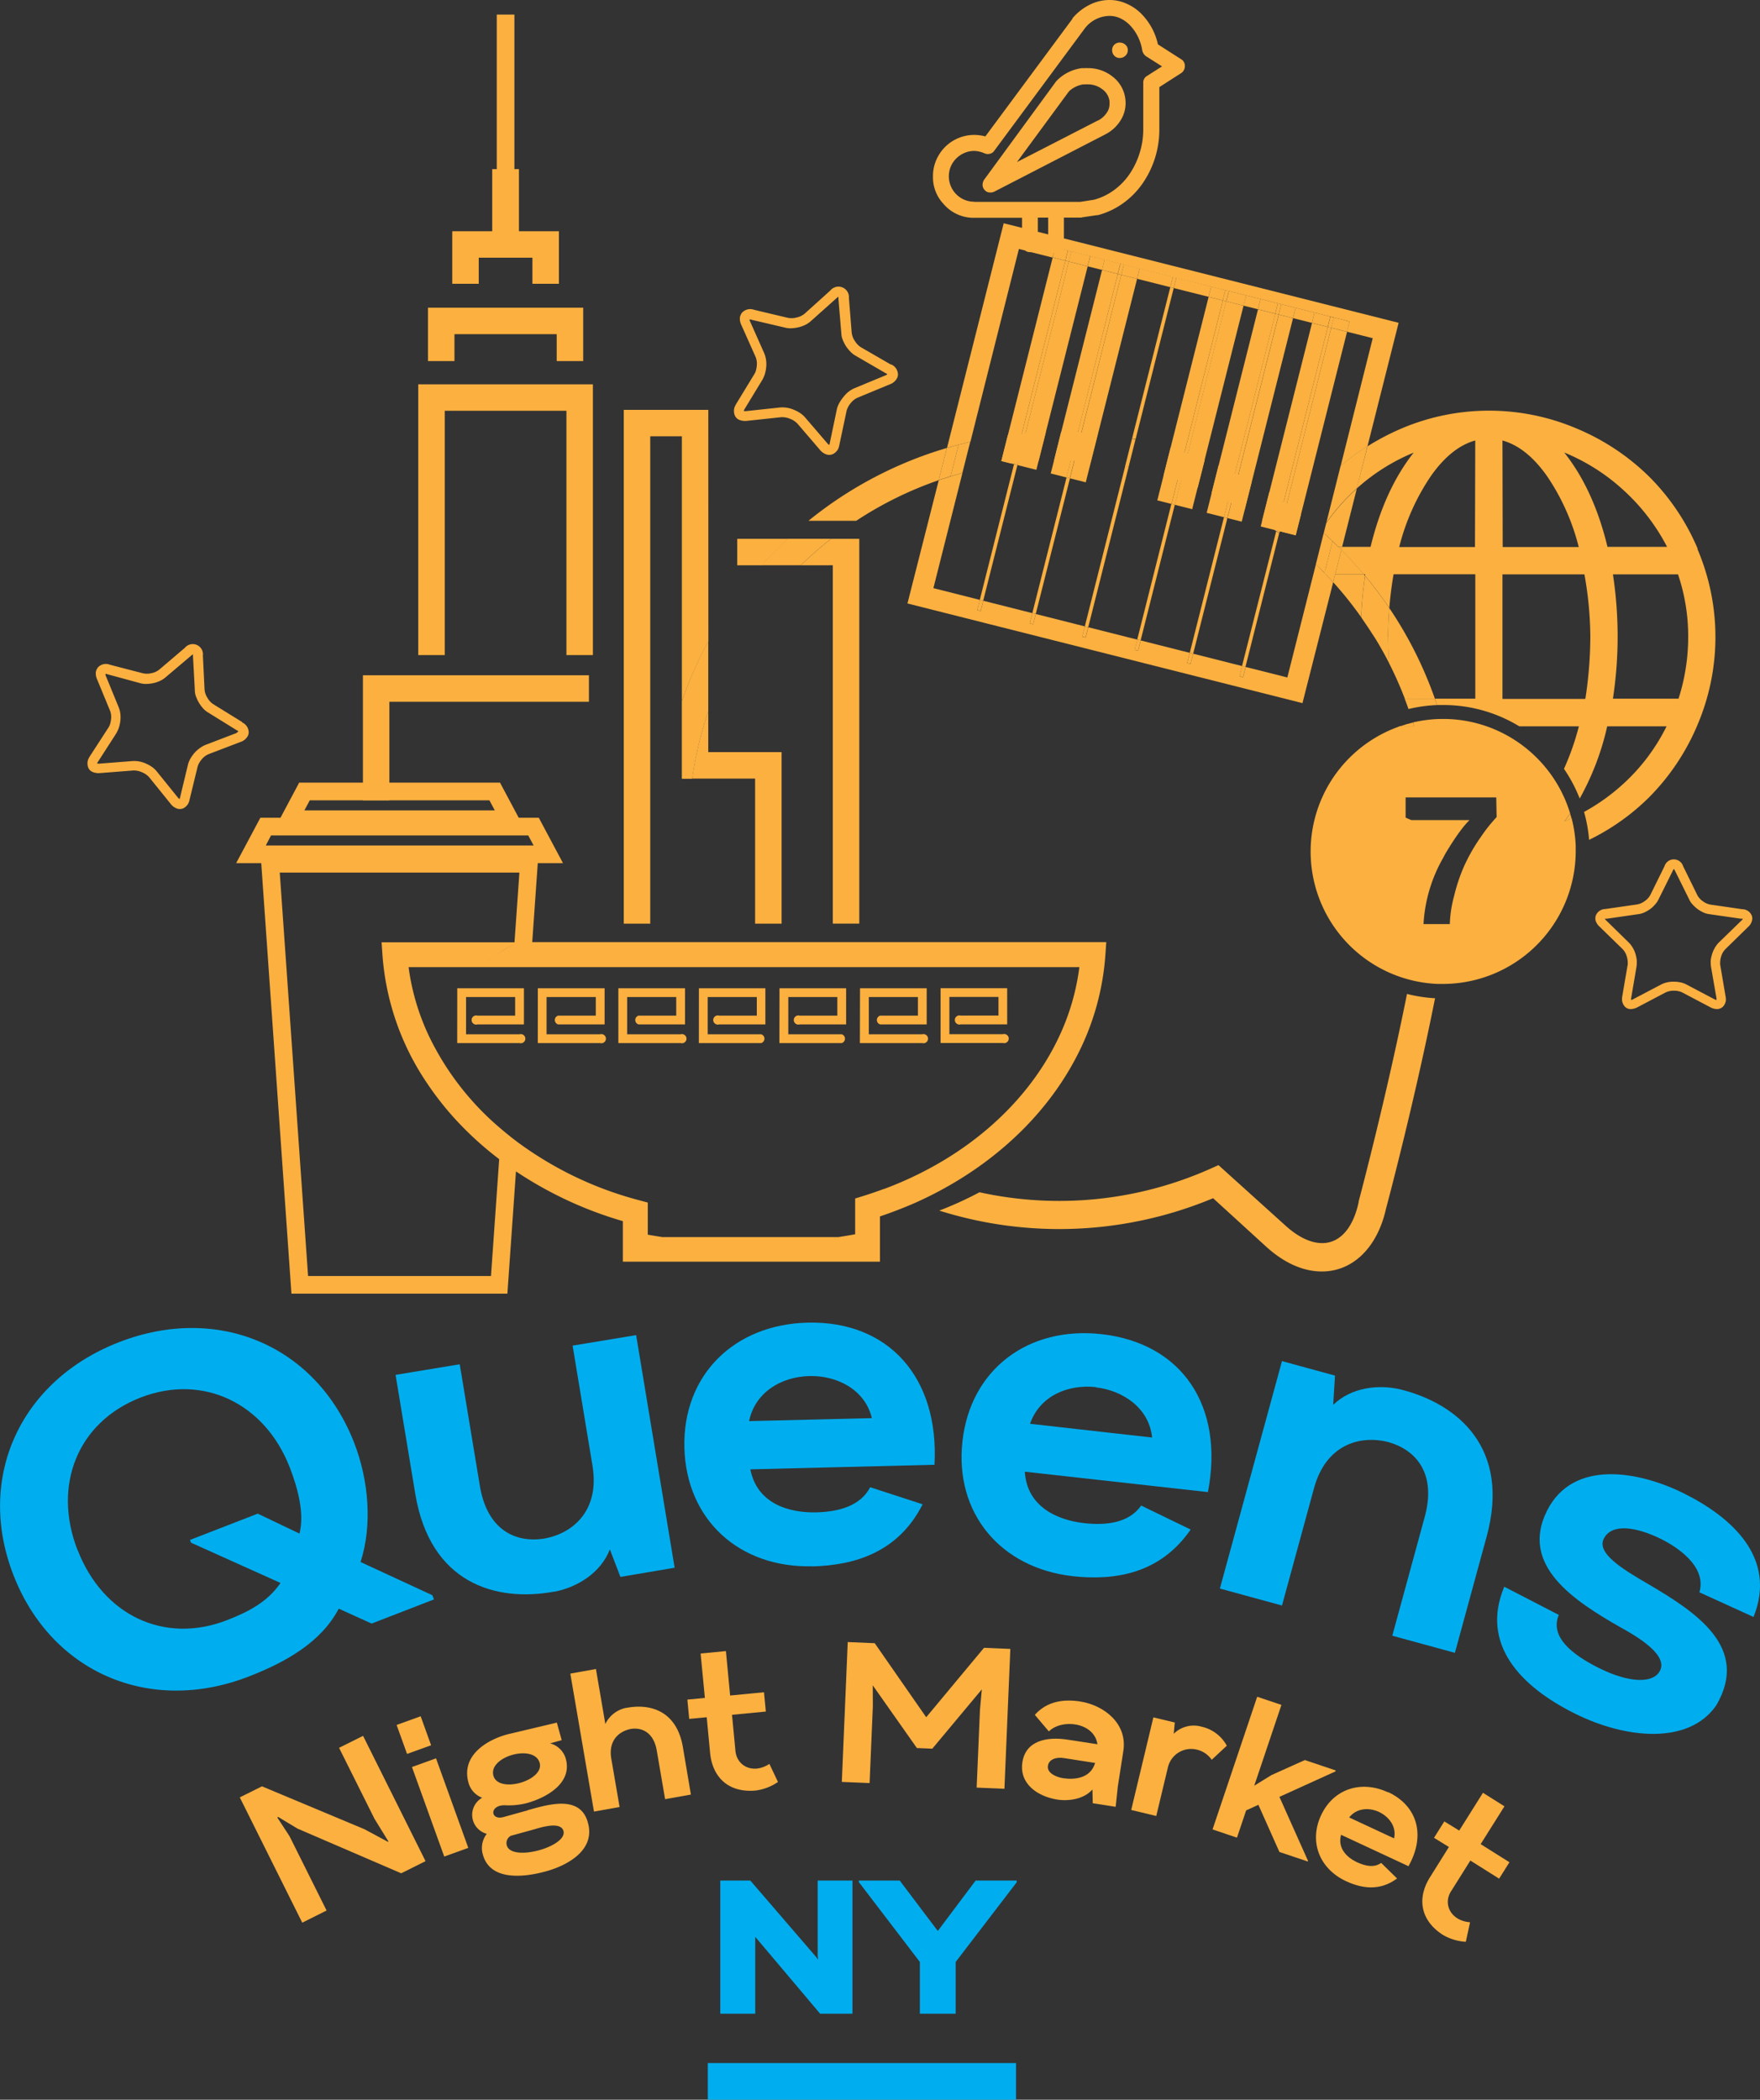 <svg xmlns="http://www.w3.org/2000/svg" xmlns:xlink="http://www.w3.org/1999/xlink" viewBox="0 0 384.02 458"><rect x="0" y="0" width="384.02" height="458" fill="#333333" stroke="none"/><defs><style>.cls-1,.cls-5{fill:none;}.cls-2{fill:#fbb040;}.cls-3{clip-path:url(#clip-path);}.cls-4{fill:#fff;}.cls-5{stroke:#00aeef;stroke-miterlimit:10;stroke-width:8px;}.cls-6{fill:#00aeef;}</style><clipPath id="clip-path"><rect class="cls-1" width="384.02" height="458"/></clipPath></defs><title>logo0</title><g id="Layer_2" data-name="Layer 2"><g id="Layer_1-2" data-name="Layer 1"><polygon class="cls-2" points="282.12 69.39 286.26 70.43 286.82 68.19 281.31 66.8 282.68 67.14 282.12 69.39"/><path class="cls-2" d="M245.43,57.75l-.22-.05Z"/><polygon class="cls-2" points="263.7 64.74 264.27 62.5 267.86 63.41 268.12 63.47 271.91 64.43 271.34 66.67 274.48 67.46 275.04 65.22 256.67 60.58 256.1 62.83 263.7 64.74"/><polygon class="cls-2" points="255.35 62.64 255.92 60.4 255.93 60.4 248.66 58.56 248.1 60.81 255.35 62.64"/><polygon class="cls-2" points="237.89 55.85 237.32 58.09 240.46 58.88 241.02 56.64 244.47 57.51 233.77 54.81 237.89 55.85"/><path class="cls-2" d="M233.77,54.81l-.75-.19Z"/><polygon class="cls-2" points="233.02 54.62 233.77 54.81 233.02 54.62 233.02 54.62"/><path class="cls-2" d="M245.21,57.69l-.75-.19Z"/><path class="cls-2" d="M245.21,57.69l-.75-.19Z"/><polygon class="cls-2" points="256.67 60.58 256.67 60.58 255.92 60.4 256.67 60.58"/><polygon class="cls-2" points="255.35 62.64 256.1 62.83 256.67 60.58 255.93 60.4 255.92 60.4 255.35 62.64"/><path class="cls-2" d="M268.12,63.47l-.26-.07Z"/><g class="cls-3"><path class="cls-2" d="M231,100.37c2.36,0,4.7.11,7,.31l1.53-6.06q-4-.39-8-.41L230,100.39h1"/><path class="cls-2" d="M261.35,106.29l1.52-6q-3.66-1.45-7.48-2.56l-1.51,6q3.82,1.13,7.47,2.61"/><path class="cls-2" d="M220.49,101.06q3-.4,6.13-.56l1.57-6.24q-4.2.13-8.29.66l-1.42,5.64Z"/><path class="cls-2" d="M278.19,115.61l.32.08.75.19,3.45.87,1.16-4.6q-3.34-2.56-6.92-4.8l-1.59,6.3q1.44.95,2.83,2"/><path class="cls-2" d="M271.54,111.3l1.56-6.2q-3.51-2-7.22-3.58l-1.53,6.07a80.56,80.56,0,0,1,7.19,3.72"/><path class="cls-4" d="M278.51,115.7l-.32-.08.29.21Z"/><path class="cls-2" d="M207.42,103.9l1.74-6.9c-.86.22-1.72.46-2.56.71l-1.78,7q1.29-.44,2.6-.84"/><path class="cls-2" d="M290.76,118,289,125c.64.66,1.27,1.32,1.88,2l1.78-7.07q-.94-.95-1.91-1.87"/><path class="cls-2" d="M211.7,96.37q-1.28.29-2.54.62l-1.74,6.9q1.28-.39,2.57-.74Z"/><path class="cls-2" d="M287.11,123.08q1,.94,1.9,1.9l1.75-6.94c-.64-.6-1.28-1.19-1.94-1.78Z"/><path class="cls-2" d="M289.4,114l-.57,2.27q1,.88,1.94,1.78c.43.41.85.83,1.27,1.24h.8l3.21-12.7-.52.46a44.41,44.41,0,0,0-6.12,7"/><path class="cls-2" d="M295.52,107l.52-.46,2.33-9.24a48.86,48.86,0,0,0-5.86,4.32L289.4,114a44.41,44.41,0,0,1,6.12-7"/><path class="cls-2" d="M292.68,119.91l.16-.63H292l.64.63"/><path class="cls-2" d="M287.12,123.09l0,0-6.23,24.68-9.09-2.29-.57,2.24h0l-.75-.19h0l.57-2.24-10.7-2.7-.57,2.24-.75-.19h0l.57-2.24-10.7-2.7-.57,2.24-.21-.05-.53-.13.57-2.24-10.7-2.7-.57,2.24-.75-.19.56-2.24-10.7-2.7-.57,2.24-.75-.19.57-2.24-10.7-2.7-.57,2.24-.75-.19.57-2.24-10.14-2.56L210,103.16q-1.29.35-2.57.74t-2.6.84L198,131.63l86.19,21.74L290.89,127c-.58-.64-1.18-1.28-1.79-1.9-.31-.32-.63-.63-.94-1s-.68-.7-1-1"/><path class="cls-2" d="M288.16,124.13c.31.32.64.63.94,1L289,125l-.85-.85"/><path class="cls-2" d="M287.11,123.08h0l0,0,0,0"/><rect class="cls-2" x="202.64" y="115.75" width="30.51" height="0.77" transform="translate(51.98 299) rotate(-75.84)"/><rect class="cls-2" x="212.73" y="131.66" width="2.31" height="0.77" transform="translate(33.62 307.23) rotate(-75.87)"/><rect class="cls-2" x="214.09" y="118.64" width="30.51" height="0.77" transform="translate(57.84 312.29) rotate(-75.84)"/><rect class="cls-2" x="224.18" y="134.55" width="2.31" height="0.77" transform="translate(39.48 320.52) rotate(-75.87)"/><path class="cls-2" d="M245.51,101.68l-8.81,34.93.75.19,8.82-35-.76-.15"/><path class="cls-2" d="M247.77,95.83l8.33-33-.75-.19-8.34,33,.76.14"/><path class="cls-2" d="M247,95.69l-1.51,6,.76.15,1.51-6-.76-.15"/><rect class="cls-2" x="235.63" y="137.44" width="2.31" height="0.77" transform="translate(45.02 333.5) rotate(-75.78)"/><rect class="cls-2" x="236.99" y="124.42" width="30.51" height="0.77" transform="translate(69.59 338.91) rotate(-75.86)"/><polygon class="cls-2" points="248.14 139.5 247.58 141.74 248.11 141.88 248.32 141.93 248.89 139.69 248.14 139.5"/><polygon class="cls-2" points="248.32 141.93 248.32 141.93 248.11 141.88 248.32 141.93"/><rect class="cls-2" x="248.44" y="127.31" width="30.51" height="0.77" transform="translate(75.38 352.14) rotate(-75.84)"/><path class="cls-2" d="M259,144.63l.75.19Z"/><rect class="cls-2" x="258.53" y="143.22" width="2.31" height="0.77" transform="translate(57 360.34) rotate(-75.86)"/><path class="cls-2" d="M278.47,115.82,271,145.28l.75.19,7.35-29.15-.67-.49"/><path class="cls-2" d="M279.14,116.31l.11-.43-.75-.19,0,.13.67.49"/><polygon class="cls-2" points="270.48 147.52 271.22 147.71 271.22 147.71 270.48 147.52 270.48 147.52"/><rect class="cls-2" x="269.98" y="146.11" width="2.31" height="0.77" transform="translate(62.76 373.54) rotate(-75.84)"/><rect class="cls-2" x="202.58" y="77.28" width="45.78" height="2.86" transform="translate(94 278.08) rotate(-75.84)"/><rect class="cls-2" x="206.77" y="77.64" width="45.78" height="4.25" transform="translate(96.14 282.94) rotate(-75.84)"/><rect class="cls-2" x="230.2" y="53.96" width="2.31" height="2.86" transform="translate(121.04 266.16) rotate(-75.84)"/><rect class="cls-2" x="234.39" y="54.32" width="2.31" height="4.25" transform="translate(123.25 271.06) rotate(-75.86)"/><rect class="cls-2" x="204.34" y="78.77" width="45.78" height="0.77" transform="translate(94.9 280.12) rotate(-75.84)"/><rect class="cls-2" x="231.95" y="55.45" width="2.31" height="0.77" transform="translate(122.03 268.24) rotate(-75.86)"/><rect class="cls-2" x="213.69" y="79.73" width="45.78" height="3.55" transform="translate(99.68 290.97) rotate(-75.84)"/><rect class="cls-2" x="217.88" y="80.79" width="45.78" height="3.56" transform="translate(101.82 295.83) rotate(-75.84)"/><path class="cls-2" d="M248.66,58.56l-3.23-.81Z"/><polygon class="cls-2" points="244.65 59.94 248.1 60.81 248.66 58.56 245.43 57.75 245.22 57.69 244.65 59.94"/><rect class="cls-2" x="241.31" y="56.42" width="2.31" height="3.55" transform="translate(126.75 279.07) rotate(-75.85)"/><rect class="cls-2" x="215.78" y="81.65" width="45.78" height="0.77" transform="translate(100.59 293.3) rotate(-75.8)"/><rect class="cls-2" x="243.4" y="58.34" width="2.31" height="0.77" transform="translate(127.88 281.53) rotate(-75.86)"/><rect class="cls-2" x="236.76" y="85.73" width="45.78" height="3.2" transform="translate(111.47 317.74) rotate(-75.84)"/><rect class="cls-2" x="240.95" y="86.43" width="45.78" height="3.91" transform="translate(113.55 322.57) rotate(-75.83)"/><rect class="cls-2" x="268.57" y="63.12" width="2.31" height="3.91" transform="translate(140.75 310.74) rotate(-75.86)"/><polygon class="cls-2" points="267.37 63.28 267.86 63.41 264.27 62.5 263.7 64.74 266.8 65.53 267.37 63.28"/><rect class="cls-2" x="238.69" y="87.43" width="45.78" height="0.77" transform="translate(112.46 319.97) rotate(-75.84)"/><polygon class="cls-2" points="266.8 65.53 267.55 65.71 268.12 63.47 267.86 63.41 267.37 63.28 266.8 65.53"/><rect class="cls-2" x="247.87" y="88.19" width="45.78" height="3.9" transform="translate(117.14 330.63) rotate(-75.84)"/><rect class="cls-2" x="252.07" y="89.59" width="45.78" height="3.21" transform="translate(119.29 335.5) rotate(-75.84)"/><polygon class="cls-2" points="279.57 66.36 279.57 66.36 281.31 66.8 275.04 65.22 279.42 66.32 279.57 66.36"/><polygon class="cls-2" points="278.25 68.41 278.82 66.17 279.41 66.32 275.04 65.22 274.48 67.46 278.25 68.41"/><polygon class="cls-2" points="279 68.6 282.11 69.39 282.68 67.15 281.31 66.8 279.57 66.36 279 68.6"/><rect class="cls-2" x="250.14" y="90.32" width="45.78" height="0.77" transform="translate(118.29 333.25) rotate(-75.84)"/><path class="cls-2" d="M279.57,66.36l-.15,0Z"/><polygon class="cls-2" points="279.57 66.36 279.42 66.32 278.82 66.17 278.26 68.42 279 68.6 279.57 66.36"/><rect class="cls-2" x="259.49" y="91.29" width="45.78" height="3.55" transform="translate(123.08 344.11) rotate(-75.84)"/><rect class="cls-2" x="263.68" y="92.34" width="45.78" height="3.56" transform="translate(125.18 348.95) rotate(-75.83)"/><polygon class="cls-2" points="286.82 68.19 286.82 68.19 291.79 69.44 286.82 68.19"/><polygon class="cls-2" points="289.7 71.3 290.27 69.06 291.02 69.25 290.45 71.49 293.9 72.36 294.46 70.12 291.79 69.44 286.82 68.19 286.26 70.43 289.7 71.3"/><rect class="cls-2" x="261.59" y="93.21" width="45.78" height="0.77" transform="translate(124.15 346.54) rotate(-75.84)"/><rect class="cls-2" x="289.2" y="69.89" width="2.31" height="0.77" transform="translate(151.35 334.71) rotate(-75.87)"/><path class="cls-2" d="M313.08,152.4a86.79,86.79,0,0,0-9.95-19.78c-.17,2.09-.26,4.18-.26,6.27,0,1.87.08,3.81.23,5.8l0,0a80.33,80.33,0,0,1,3.44,7.75Z"/><path class="cls-2" d="M297.85,125.61l-.28-.33h-6.26l-.43,1.7a81.53,81.53,0,0,1,6.25,7.83l-.15-.22q.21-4.47.86-9"/><path class="cls-2" d="M301.77,142.21l-.11-.19.11.19"/><path class="cls-2" d="M300.31,139.66l-.21-.34.21.34"/><path class="cls-2" d="M300.1,139.32q-1.41-2.31-3-4.52,1.55,2.21,3,4.52"/><path class="cls-2" d="M292,119.28s-3.3,5.41-3,5.7l.09.1.2.2h2l1.35-5.37-.64-.63"/><path class="cls-2" d="M306.51,152.4c.28.75.55,1.5.81,2.26h0c-.26-.76-.54-1.51-.82-2.26"/><path class="cls-2" d="M301.66,142q-.66-1.19-1.36-2.35.7,1.16,1.36,2.35"/><path class="cls-2" d="M303.07,144.65q-.63-1.24-1.3-2.45.67,1.21,1.3,2.45"/><path class="cls-2" d="M313.55,153.78c-.15-.46-.31-.92-.48-1.38h-6.57c.29.75.56,1.5.82,2.26a31.94,31.94,0,0,1,6.22-.87"/><path class="cls-2" d="M292.68,119.91l-1.35,5.37h6.25q-2.34-2.78-4.9-5.37"/><path class="cls-2" d="M302.87,138.89c0-2.09.09-4.18.26-6.27a87.82,87.82,0,0,0-5.28-7q-.66,4.51-.86,9l.15.23q1.55,2.21,3,4.52l.21.34q.7,1.16,1.36,2.35l.11.19q.67,1.21,1.3,2.45l0,0c-.14-2-.23-3.93-.23-5.8"/><path class="cls-2" d="M342.89,178.48c-.09-.34-.19-.68-.29-1-.41.58-.83,1.16-1.27,1.71.53-.22,1-.45,1.56-.68"/><path class="cls-2" d="M308.54,158.4c-.08-.27-.16-.53-.24-.8h0c.08.27.17.53.25.79Z"/><path class="cls-4" d="M307.83,156.12c-.16-.49-.32-1-.49-1.46h0q.25.73.49,1.46h0"/><path class="cls-4" d="M308.29,157.6q-.23-.74-.47-1.48h0q.24.73.47,1.48h0"/><path class="cls-4" d="M305.3,158.4l0,.08,0-.08"/><path class="cls-4" d="M305.54,158.4h-.24l0,.08.22-.08"/><polyline class="cls-2" points="309.04 160.19 309.04 160.18 309.04 160.19"/><polygon class="cls-2" points="308.54 158.4 308.54 158.4 308.54 158.4 308.54 158.4"/><path class="cls-2" d="M308.28,157.6c-.93.22-1.85.49-2.74.8h3c-.08-.27-.17-.53-.25-.8"/><path class="cls-2" d="M306.17,161.45c-.09-.29-.19-.58-.27-.87.09.3.18.58.27.87"/><path class="cls-2" d="M305.32,158.48h0q.27,1.07.58,2.1-.3-1-.58-2.1"/><path class="cls-2" d="M309,160.18q-.24-.9-.5-1.78.26.89.5,1.78"/><path class="cls-2" d="M370.43,119.71A49.43,49.43,0,0,0,359.87,104a50,50,0,0,0-15.81-10.51,48.83,48.83,0,0,0-38.32,0,53.4,53.4,0,0,0-7.36,3.86L296,106.58a43.28,43.28,0,0,1,12.45-7.85q-6.38,8.09-9.4,20.55h-6.25l-.16.63q2.56,2.58,4.9,5.37h.32c0,.11,0,.22,0,.33a87.82,87.82,0,0,1,5.28,7c.2-2.45.5-4.9.93-7.35h17.83V152.4h-8.81c.16.46.32.92.47,1.38.44,0,.89,0,1.34,0a31.83,31.83,0,0,1,16.6,4.65h13a56.92,56.92,0,0,1-3.25,9.27,32.11,32.11,0,0,1,3.43,6.48,58.31,58.31,0,0,0,6-15.75h12.95a42.26,42.26,0,0,1-9.26,12.38,43.53,43.53,0,0,1-8.74,6.29,31.83,31.83,0,0,1,1.1,6.09,49,49,0,0,0,13.08-9.27,49.64,49.64,0,0,0,10.56-15.78,48.9,48.9,0,0,0,0-38.39m-48.54-.43H305.3a48.65,48.65,0,0,1,6.92-15.5q4.43-6.29,9.67-7.74Zm6-23.24q5.26,1.46,9.7,7.74a48.6,48.6,0,0,1,6.94,15.5H327.88Zm18,56.37h-18V125.28h17.88A79.06,79.06,0,0,1,347,138.89a91,91,0,0,1-1.08,13.51m-4.55-53.67a43.52,43.52,0,0,1,13,8.31,44.13,44.13,0,0,1,9.37,12.24H350.74q-3-12.46-9.41-20.55m24.91,53.67H351.93a90.06,90.06,0,0,0,0-27.12h14.2a42,42,0,0,1,2.22,13.62,44,44,0,0,1-2.11,13.51"/><path class="cls-2" d="M342.89,178.48c-.51.24-1,.47-1.56.68.44-.55.85-1.13,1.27-1.71a28.79,28.79,0,0,0-2.93-6.6,29.11,29.11,0,0,0-11.78-10.93,28.73,28.73,0,0,0-13-3.1h-.38a28.82,28.82,0,0,0-6.21.76l.24.8h-3l-.22.08a28.78,28.78,0,0,0-5.53,2.63,29.09,29.09,0,0,0-7.43,6.53,28.9,28.9,0,0,0,21.31,47c.4,0,.81,0,1.21,0a29,29,0,0,0,28.93-28.93c0-.42,0-.83,0-1.24a28.77,28.77,0,0,0-.9-6m-31.55-5.93c0,.12,0,.24,0,.35,0-.12,0-.24,0-.36h0m-.4-3.23h0m15.59,8.95a34.69,34.69,0,0,0-3.44,4.33,38.61,38.61,0,0,0-3.22,5.45c-.16.33-.32.65-.47,1a38.22,38.22,0,0,0-2.13,6.37,26.35,26.35,0,0,0-.95,6.18H310.6a32.67,32.67,0,0,1,4.22-14.32c.24-.45.47-.89.73-1.34.87-1.44,1.67-2.68,2.42-3.75.39-.55.76-1.06,1.12-1.51h0a17.59,17.59,0,0,1,1.55-1.76h-4.1c-.29-.24-.58-.49-.86-.76.28.27.57.52.85.76h-8.6c-.41-.18-.83-.35-1.23-.54l0-1.65,0-2.75h19.77Z"/><line class="cls-5" x1="154.44" y1="454" x2="221.69" y2="454"/><polygon class="cls-6" points="178.41 426.62 178.49 427.45 178.08 426.87 163.71 410.19 157.16 410.19 157.16 439.24 164.79 439.24 164.79 422.47 178.95 439.24 186 439.24 186 410.19 178.41 410.19 178.41 426.62"/><polygon class="cls-6" points="204.62 421.19 196.31 410.19 187.39 410.19 187.39 410.52 200.71 427.95 200.71 439.24 208.52 439.24 208.52 427.95 221.84 410.56 221.84 410.19 212.88 410.19 204.62 421.19"/><path class="cls-6" d="M73.92,350.89l7.17,3.25,13.6-5.27-.35-.91-15.67-7.25c2.59-8,1.81-17.74-1.39-26C69,293.46,47.56,284.4,26,292.75S-5.32,322.28,2.92,343.53s29.69,30.56,51.35,22.16c8.16-3.16,15.85-7.54,19.64-14.8m-57-12.79c-5.47-14.1,0-27.91,13.76-33.26,13.6-5.27,27.12,1.19,32.58,15.3,1.76,4.53,3.22,10.11,2.09,14.37l-9.1-4.35L41.45,335.9l.24.6,19.51,8.78c-2.87,4.24-7.25,6.4-11.68,8.12-13.8,5.35-27.12-1.19-32.58-15.3"/><path class="cls-6" d="M120.91,347.2c5-.94,10.16-4.09,12.16-9.24l2.3,6,11.83-2-8.4-50.74-13.86,2.29,4.34,26.22c1.62,9.81-4.33,14.85-10.73,15.9-6,.88-12.34-1.79-13.9-11.83l-4.34-26.22-14,2.31,4.29,25.9c3.26,19.72,17.72,23.68,30.26,21.39"/><path class="cls-6" d="M177.22,341.67c9.4-.23,18.84-3.16,24.09-13.55l-11.44-3.72c-2.17,4.16-7,5.36-11.76,5.48-5.94.14-12.91-1.85-14.39-9.38l40.18-1c1.05-19-10-31.42-27.67-31-16.09.39-27.28,11.47-26.9,27.24s12,26.29,27.87,25.9m-.58-41.49c5.72-.14,12.06,2.73,13.62,9.18l-26.79.65c1.26-6.19,6.9-9.68,13.16-9.83"/><path class="cls-6" d="M234.08,343.81c9.34,1,19.09-.59,25.71-10.18L249,328.4c-2.71,3.83-7.66,4.36-12.39,3.84-5.91-.66-12.54-3.57-13-11.23l39.95,4.45c3.61-18.73-5.62-32.48-23.23-34.45-16-1.78-28.58,7.69-30.33,23.37s8.33,27.67,24.12,29.43m5-41.19c5.69.64,11.59,4.34,12.26,10.94l-26.63-3c2.08-6,8.14-8.66,14.37-8"/><path class="cls-6" d="M286.71,324.6c2.62-9.59,10.14-11.68,16.39-10,5.81,1.7,10.47,6.78,7.69,16.55l-7,25.64,13.66,3.73,6.92-25.33c5.27-19.28-6.21-28.91-18.57-32.07-4.93-1.24-10.95-.53-14.91,3.32l.4-6.39-11.57-3.16-13.55,49.61,13.55,3.7Z"/><path class="cls-6" d="M382.61,352.7c5.23-13-4.94-21.88-15.3-27-9.48-4.71-24.09-7.61-29.8,3.9-5.91,11.9,6,19.6,16,25.32,7.79,4.23,10,7.36,8.58,9.69-1.54,2.61-6.66,2.48-13.14-.74-5.9-2.93-10.85-6.83-8.83-11.62l-11.9-6.15c-5.23,12.48,3.45,21.74,15.45,27.69,11,5.48,24.81,6.89,30.82-1.83,7.36-12.63-4.41-20.28-14.77-26.39-6-3.46-11.33-6.83-9.79-9.93,1.73-3.48,7.19-2.58,12.52.06,2.9,1.44,10.07,5.72,8.35,11.62Z"/><polygon class="cls-2" points="73.98 381.24 81.72 396.74 84.75 401.66 84.66 401.76 79.53 399 57.16 389.64 52.32 392.05 65.95 419.38 71.26 416.73 63.18 400.53 60.51 396.45 60.68 396.31 64.93 398.87 87.54 408.61 92.85 405.96 79.22 378.63 73.98 381.24"/><rect class="cls-2" x="93.21" y="383.88" width="5.58" height="20.76" transform="translate(-128.02 55.93) rotate(-19.83)"/><rect class="cls-2" x="87.51" y="375.1" width="5.58" height="6.72" transform="translate(-123.03 53.08) rotate(-19.83)"/><path class="cls-2" d="M115.2,394.86l-5.34,1.48c-3,.83-3.15-2.89.7-2.55a16,16,0,0,0,4.39-.49c4.37-1.21,10-4.39,8.49-9.72a4.84,4.84,0,0,0-3.4-3.31l2.52-.7-1.06-3.83-10.45,2.48c-4.53,1.12-10.51,4.53-8.84,10.59a4.84,4.84,0,0,0,3,3.32,4.28,4.28,0,0,0,1,7.87,5.05,5.05,0,0,0-1,3.89c1.24,6.63,9.24,5.6,14,4.27s10.79-4.7,9.05-10.65c-1.68-6.1-8.72-3.88-13.18-2.65m2.67-10.33c1.07,3.87-9,6.78-10.09,2.79-1.16-4.21,8.93-7,10.09-2.79m-7.14,18.08a1.81,1.81,0,0,1,.85-2.18l4.79-1.32c1.35-.37,5.81-1.92,6.64.11,1.35,3.43-11.06,7-12.28,3.39"/><path class="cls-2" d="M136.7,372.51a6.41,6.41,0,0,0-4.62,3.54l-2.05-12-5.59,1,5.16,30.1,5.59-1-1.81-10.54c-.68-4,1.71-6,4.29-6.49,2.42-.37,5,.78,5.65,4.83l1.8,10.49,5.63-1L149,381.08c-1.37-8-7.21-9.52-12.27-8.56"/><path class="cls-2" d="M164.85,390.56a11.14,11.14,0,0,0,4.9-1.87l-1.87-3.94c-3.55,2.31-7.14.51-7.42-2.93l-.74-7.78,7.38-.71-.4-4.21-7.39.71-.92-9.69-5.52.53.93,9.69-3.82.36.4,4.21,3.82-.36.74,7.78c.51,5.3,4,8.73,9.9,8.21"/><polygon class="cls-2" points="213.1 389.92 219.16 390.18 220.45 359.67 214.7 359.43 202.09 374.57 190.86 358.42 184.97 358.17 183.68 388.68 189.74 388.93 190.45 372.2 190.43 367.61 200.06 381.29 203.42 381.43 214.23 368.49 213.82 372.97 213.1 389.92"/><path class="cls-2" d="M235.74,371.14c-3.53-.55-7.22-.15-9.95,2.91l3.06,3.61c2.92-2.86,9.93-1.94,10.6,2.8l-6.51-1c-4.53-.7-9.13.21-9.86,4.91s3.26,7.44,7.52,8.15c2.8.44,6-.17,7.76-2.19l.07,3,5,.78.47-4.43,1.21-7.8C246,376,241,372,235.74,371.14m-3.67,16.74c-1.39-.17-3.63-1.05-3.43-2.65s2-2,3.5-1.75l6.81,1.06c-1,3.33-4.37,3.69-6.88,3.34"/><path class="cls-2" d="M262.1,376.61a6.2,6.2,0,0,0-6,1.57l.23-2.46-4.67-1.12-4.84,20.2,5.47,1.31,2.57-10.73a5.21,5.21,0,0,1,6.37-3.72,5.41,5.41,0,0,1,3.16,2.19l3.29-3.07a8.32,8.32,0,0,0-5.6-4.17"/><polygon class="cls-2" points="291.38 386.39 291.45 386.18 284.71 383.91 277.44 387.18 273.67 389.5 279.6 371.88 274.31 370.1 264.57 399.04 269.9 400.84 271.9 394.89 274.57 393.67 279.16 403.96 285.36 406.04 285.41 405.92 279.16 391.94 291.38 386.39"/><path class="cls-2" d="M302.86,390.95c-5.89-2.74-11.93-.74-14.61,5s-.38,11.66,5.43,14.37c3.44,1.6,7.38,2.23,11.15-.58l-3.47-3.4c-1.53,1.12-3.49.68-5.23-.13-2.17-1-4.34-3-3.52-6l14.71,6.85c3.79-6.7,2-13.15-4.45-16.17M304.19,401l-9.81-4.57c1.56-2,4.23-2.26,6.52-1.2,2.1,1,3.87,3.15,3.28,5.76"/><path class="cls-2" d="M328.26,394l-4.69-2.95-5.18,8.24-3.25-2-2.25,3.58,3.25,2L312,409.49c-2.83,4.51-2.13,9.38,2.83,12.55a11.15,11.15,0,0,0,5,1.51l.93-4.26c-4.22-.33-6-4-4.09-6.85l4.15-6.61,6.28,3.95,2.25-3.58-6.28-3.95Z"/><path class="cls-2" d="M376.43,207.07l5-4.89a2.62,2.62,0,0,0,.91-1.83,2,2,0,0,0-.09-.58,2.27,2.27,0,0,0-2.09-1.45l-6.93-1a3.81,3.81,0,0,1-1.66-.73,3.71,3.71,0,0,1-1.24-1.37l-3.08-6.27a2.13,2.13,0,0,0-4.07,0l-3.08,6.24a3.73,3.73,0,0,1-1.24,1.36,3.82,3.82,0,0,1-1.66.73l-6.94,1a2.25,2.25,0,0,0-2.07,1.44,1.94,1.94,0,0,0-.09.58,1.66,1.66,0,0,0,.09.63,3,3,0,0,0,.82,1.19l5,4.87a3.65,3.65,0,0,1,.92,1.57,4.92,4.92,0,0,1,.23,1.3,3.07,3.07,0,0,1,0,.49l-1.2,7a4.46,4.46,0,0,0-.05.65,1.91,1.91,0,0,0,.11.67,2.45,2.45,0,0,0,.4.76,1.68,1.68,0,0,0,1.45.67,3.22,3.22,0,0,0,1.39-.38l6.19-3.26a4.14,4.14,0,0,1,1.8-.36,4,4,0,0,1,1.77.36l6.19,3.26a3,3,0,0,0,1.41.38,1.8,1.8,0,0,0,1.45-.67,2.43,2.43,0,0,0,.4-.76,1.74,1.74,0,0,0,.11-.65,3.46,3.46,0,0,0-.07-.67l-1.18-6.94a3.45,3.45,0,0,1,0-.51,4.41,4.41,0,0,1,.22-1.29,3.63,3.63,0,0,1,.92-1.57M375,205.62a6,6,0,0,0-.81,1.08,6.43,6.43,0,0,0-.6,1.33,7.88,7.88,0,0,0-.32,1.43,5.75,5.75,0,0,0,0,.63,4.67,4.67,0,0,0,.05.73l1.2,6.9a1,1,0,0,1,0,.24v.16l-.17-.05a.9.9,0,0,1-.24-.09l-6.19-3.26a4.76,4.76,0,0,0-1.25-.44,6.74,6.74,0,0,0-1.45-.15,5.86,5.86,0,0,0-2.75.6l-6.2,3.26-.22.09-.15.05a.68.68,0,0,0,0-.15.46.46,0,0,1,0-.21l1.18-6.94a5.53,5.53,0,0,0,.05-.8,3.12,3.12,0,0,0,0-.56,7.56,7.56,0,0,0-.29-1.43,6.16,6.16,0,0,0-.59-1.33,5.55,5.55,0,0,0-.82-1.08l-5-4.89a1.47,1.47,0,0,1-.27-.34.39.39,0,0,0,.15,0,.68.68,0,0,1,.26,0l6.9-1a4.38,4.38,0,0,0,1.3-.37,7.52,7.52,0,0,0,1.26-.72,6.54,6.54,0,0,0,1.08-1,4.85,4.85,0,0,0,.77-1.13l3.12-6.27a1.31,1.31,0,0,1,.24-.38,1.15,1.15,0,0,0,.09.15,2,2,0,0,1,.13.23l3.11,6.27a3.84,3.84,0,0,0,.76,1.13,7.84,7.84,0,0,0,1.1,1,7.28,7.28,0,0,0,1.24.72,4.26,4.26,0,0,0,1.29.37l6.93,1a.62.62,0,0,1,.25,0,.33.33,0,0,0,.15,0,1.17,1.17,0,0,1-.26.34Z"/><path class="cls-2" d="M52.82,157.48l-6.27-3.87a4,4,0,0,1-1.29-1.4,3.92,3.92,0,0,1-.63-1.84L44.27,143a2.23,2.23,0,0,0-3.93-1.7l-5.57,4.74a3.89,3.89,0,0,1-1.76.8,4,4,0,0,1-1.9,0L24,145a2.36,2.36,0,0,0-2.59.53,2,2,0,0,0-.33.52,1.7,1.7,0,0,0-.18.65,3.11,3.11,0,0,0,.29,1.49l2.8,6.78a3.82,3.82,0,0,1,.24,1.9,5.18,5.18,0,0,1-.31,1.35,3.19,3.19,0,0,1-.24.45l-4.08,6.3a4.79,4.79,0,0,0-.33.61,2,2,0,0,0-.17.69,2.59,2.59,0,0,0,.07.9,1.77,1.77,0,0,0,1.12,1.25,3.4,3.4,0,0,0,1.5.21l7.33-.57a4.33,4.33,0,0,1,1.88.4,4.23,4.23,0,0,1,1.56,1.09l4.62,5.72a3.09,3.09,0,0,0,1.21,1,1.89,1.89,0,0,0,1.68,0,2.56,2.56,0,0,0,.7-.57,1.83,1.83,0,0,0,.38-.58,3.68,3.68,0,0,0,.21-.68l1.75-7.18a3.85,3.85,0,0,1,.18-.5,4.63,4.63,0,0,1,.75-1.15,3.82,3.82,0,0,1,1.55-1.14l6.88-2.63a2.75,2.75,0,0,0,1.64-1.39,2.06,2.06,0,0,0,.15-.6,2.38,2.38,0,0,0-1.41-2.26m-1.14,2.26-6.88,2.63a6.22,6.22,0,0,0-1.23.7,6.83,6.83,0,0,0-1.13,1,8.27,8.27,0,0,0-.9,1.25,5.43,5.43,0,0,0-.3.6,4.7,4.7,0,0,0-.25.72l-1.72,7.15a1,1,0,0,1-.06.24l-.07.16a.66.66,0,0,0-.14-.12,1,1,0,0,1-.2-.19l-4.62-5.72a5.13,5.13,0,0,0-1-.95,7.23,7.23,0,0,0-1.33-.75,6.16,6.16,0,0,0-2.91-.57l-7.33.57h-.41a.65.65,0,0,0,0-.15.48.48,0,0,1,.11-.2l4-6.21a5.94,5.94,0,0,0,.38-.75,3.1,3.1,0,0,0,.22-.55,7.76,7.76,0,0,0,.32-1.5,6.46,6.46,0,0,0,0-1.53,5.66,5.66,0,0,0-.35-1.38l-2.79-6.8A1.49,1.49,0,0,1,23,147a.39.39,0,0,0,.16,0,.74.74,0,0,1,.27.07L30.53,149a4.56,4.56,0,0,0,1.4.18,8,8,0,0,0,1.52-.17,6.92,6.92,0,0,0,1.44-.48,5.11,5.11,0,0,0,1.21-.77L41.72,143a1.42,1.42,0,0,1,.39-.27,1.79,1.79,0,0,0,0,.19,1.88,1.88,0,0,1,0,.27l.4,7.34a4,4,0,0,0,.26,1.41,8.27,8.27,0,0,0,.66,1.38,7.79,7.79,0,0,0,.9,1.21,4.45,4.45,0,0,0,1.09.89l6.26,3.88a.68.68,0,0,1,.23.14.32.32,0,0,0,.13.1,1.28,1.28,0,0,1-.39.23"/><path class="cls-2" d="M194.42,79.54l-6.53-3.77a4.09,4.09,0,0,1-1.36-1.39,4,4,0,0,1-.7-1.86L185.23,65a2.29,2.29,0,0,0-4.07-1.62l-5.55,5a4,4,0,0,1-1.78.87,4.13,4.13,0,0,1-1.95.07l-7.33-1.74a2.42,2.42,0,0,0-2.64.62,2.07,2.07,0,0,0-.32.54,1.78,1.78,0,0,0-.16.67,3.2,3.2,0,0,0,.34,1.51l3.06,6.85a3.9,3.9,0,0,1,.3,1.93,5.33,5.33,0,0,1-.28,1.39,3.45,3.45,0,0,1-.23.47l-4,6.56a4.89,4.89,0,0,0-.31.63,2.06,2.06,0,0,0-.16.71,2.6,2.6,0,0,0,.1.92,1.8,1.8,0,0,0,1.18,1.25,3.48,3.48,0,0,0,1.54.17l7.48-.8a4.43,4.43,0,0,1,1.93.35,4.32,4.32,0,0,1,1.63,1.07l4.9,5.71a3.18,3.18,0,0,0,1.26.94,1.94,1.94,0,0,0,1.71-.1,2.62,2.62,0,0,0,.7-.6,1.86,1.86,0,0,0,.37-.61,3.75,3.75,0,0,0,.19-.7l1.57-7.4a3.76,3.76,0,0,1,.17-.52,4.72,4.72,0,0,1,.73-1.2,3.92,3.92,0,0,1,1.55-1.21l7-2.9a2.81,2.81,0,0,0,1.63-1.47,2.06,2.06,0,0,0,.14-.61,2.44,2.44,0,0,0-1.51-2.27m-1.1,2.35-7,2.9a6.41,6.41,0,0,0-1.23.76A6.88,6.88,0,0,0,184,86.63a8.6,8.6,0,0,0-.89,1.3,5.8,5.8,0,0,0-.29.62,4.83,4.83,0,0,0-.23.74l-1.54,7.37a1,1,0,0,1-.06.25l-.06.16a.69.69,0,0,0-.15-.12,1,1,0,0,1-.21-.19l-4.9-5.71a5.13,5.13,0,0,0-1.07-.94,7.35,7.35,0,0,0-1.39-.73,6.32,6.32,0,0,0-3-.5l-7.48.8h-.42a.7.7,0,0,0,0-.15.5.5,0,0,1,.1-.21l3.93-6.47a6.24,6.24,0,0,0,.37-.77,3.35,3.35,0,0,0,.2-.57,7.9,7.9,0,0,0,.28-1.55,6.58,6.58,0,0,0-.06-1.56,5.89,5.89,0,0,0-.4-1.4l-3.06-6.87a1.55,1.55,0,0,1-.14-.45.41.41,0,0,0,.17,0,.76.76,0,0,1,.28.07l7.3,1.71a4.65,4.65,0,0,0,1.44.14,8,8,0,0,0,1.55-.22,7.11,7.11,0,0,0,1.46-.53,5.31,5.31,0,0,0,1.22-.83l5.6-5a1.45,1.45,0,0,1,.39-.29,1.46,1.46,0,0,0,0,.19,2.33,2.33,0,0,1,0,.28l.63,7.5a4.13,4.13,0,0,0,.31,1.43,8.37,8.37,0,0,0,.71,1.39,7.87,7.87,0,0,0,1,1.22,4.57,4.57,0,0,0,1.14.88l6.52,3.78a.66.66,0,0,1,.24.14.34.34,0,0,0,.13.09,1.28,1.28,0,0,1-.39.24"/><path class="cls-2" d="M232.14,52V47.46H236a.19.19,0,0,1,.13-.06l3.23-.47h.19a16.68,16.68,0,0,0,5.42-2.54,17.69,17.69,0,0,0,4.23-4.23,20.6,20.6,0,0,0,3.76-12V19l4.82-3.09a1.83,1.83,0,0,0,.75-1.54,1.64,1.64,0,0,0-.75-1.41l-5.13-3.28a13.47,13.47,0,0,0-1.49-3.87,13.74,13.74,0,0,0-2.39-3.06,10.45,10.45,0,0,0-3.08-2A8.91,8.91,0,0,0,242.09,0a9.53,9.53,0,0,0-4.4,1.07A11.74,11.74,0,0,0,234,4L234,4.1,215,29.75a10,10,0,0,0-2.38-.32,9,9,0,0,0-6.42,2.64,9.1,9.1,0,0,0-1.93,2.87,8.83,8.83,0,0,0-.7,3.5,8.46,8.46,0,0,0,2.26,6,8.65,8.65,0,0,0,6.79,3.07H223V49.7l-4-1-12.37,49c.85-.25,1.7-.49,2.57-.71s1.69-.42,2.54-.62L222.32,54.3l1.36.34a1.63,1.63,0,0,0,1,.36l.28,0,4.68,1.18L230,55a1.73,1.73,0,0,0,.43.06,1.67,1.67,0,0,0,1.22-.5,1.69,1.69,0,0,0,.16-.2l1.22.31h0l.75.19,10.7,2.7.75.19.22.06,3.23.82,7.26,1.83.74.19L275,65.22h0l6.27,1.58,5.51,1.39h0l5,1.25,2.67.67-.57,2.24,5.64,1.42-7,27.88a48.76,48.76,0,0,1,5.86-4.32l6.79-26.92Zm-3.44-.87-2.25-.57V47.46h2.25ZM212.6,44a5.55,5.55,0,0,1-2.3-.48,5.56,5.56,0,0,1-2.83-7.23,5.57,5.57,0,0,1,1.18-1.73,5.67,5.67,0,0,1,1.77-1.19,5.39,5.39,0,0,1,2.19-.45,6.12,6.12,0,0,1,2.22.53,1.77,1.77,0,0,0,1.2.08,1.53,1.53,0,0,0,.93-.67L236.71,6.18a6.92,6.92,0,0,1,5.38-2.71,5.56,5.56,0,0,1,2.47.58,7.21,7.21,0,0,1,2.14,1.62,10.07,10.07,0,0,1,1.63,2.42,10.52,10.52,0,0,1,.92,3,2.14,2.14,0,0,0,.85,1.21l3.45,2.18-3.32,2.11a1.65,1.65,0,0,0-.78,1.48V28.21a17,17,0,0,1-.8,5.2A17.24,17.24,0,0,1,246.44,38a14.22,14.22,0,0,1-3.4,3.49,13.09,13.09,0,0,1-4.31,2.07l-3,.47H212.6Z"/><path class="cls-2" d="M244.66,26a7,7,0,0,0,.94-3.45,7.67,7.67,0,0,0-.06-1,7.17,7.17,0,0,0-2.72-4.79,8.53,8.53,0,0,0-5.54-1.9,5.76,5.76,0,0,0-.61,0,5.79,5.79,0,0,1-.61,0,9.41,9.41,0,0,0-5.39,2.64l-.19.19L214.7,39.24a2.18,2.18,0,0,0-.31,1.11,1.6,1.6,0,0,0,.44,1.08,1.53,1.53,0,0,0,1.28.56,1.87,1.87,0,0,0,.85-.19l24.23-12.5A8.41,8.41,0,0,0,244.66,26m-5.07.26L221.9,35.34l11.33-15.4a5.77,5.77,0,0,1,3.22-1.54,1.83,1.83,0,0,0,.44,0,1.53,1.53,0,0,1,.38,0,5.16,5.16,0,0,1,3.25,1.07,3.81,3.81,0,0,1,1.57,2.6,4.81,4.81,0,0,1,0,.53,3.21,3.21,0,0,1-.53,1.88,5,5,0,0,1-2,1.82"/><path class="cls-2" d="M244.32,12.65a1.72,1.72,0,0,0,1.24-.5,1.61,1.61,0,0,0,.52-1.21,1.51,1.51,0,0,0-.52-1.18,1.78,1.78,0,0,0-1.24-.47,1.61,1.61,0,0,0-1.19.47,1.59,1.59,0,0,0-.47,1.18,1.69,1.69,0,0,0,.47,1.21,1.56,1.56,0,0,0,1.19.5"/><path class="cls-2" d="M154.55,89.4H136.1V201.47h5.78V95.17h6.9V153a86.39,86.39,0,0,1,5.78-13.12Z"/><polygon class="cls-2" points="91.26 142.89 97.04 142.89 97.04 89.6 123.59 89.6 123.59 142.89 129.37 142.89 129.37 83.83 91.26 83.83 91.26 142.89"/><path class="cls-2" d="M164.76,169.83v31.64h5.78V164.05h-16v-8.89a80.11,80.11,0,0,0-3.5,14.67Z"/><polygon class="cls-2" points="104.46 56.21 116.17 56.21 116.17 61.9 121.95 61.9 121.95 50.44 113.23 50.44 113.23 36.89 112.24 36.89 112.24 3.18 108.39 3.18 108.39 36.89 107.4 36.89 107.4 50.44 98.68 50.44 98.68 61.9 104.46 61.9 104.46 56.21"/><polygon class="cls-2" points="79.19 174.57 84.96 174.57 84.96 153.07 128.5 153.07 128.5 147.29 79.19 147.29 79.19 174.57"/><path class="cls-2" d="M181.71,123.3v78.16h5.78V117.53h-6.15a81,81,0,0,0-6.61,5.78Z"/><polygon class="cls-2" points="99.16 72.89 121.47 72.89 121.47 78.76 127.25 78.76 127.25 67.11 93.38 67.11 93.38 78.76 99.16 78.76 99.16 72.89"/><path class="cls-2" d="M171.86,117.53h-11v5.78h5.37c1.8-2,3.7-3.94,5.68-5.78"/><path class="cls-2" d="M148.77,153v16.87h2.28a80.11,80.11,0,0,1,3.49-14.67V139.84A86.34,86.34,0,0,0,148.77,153"/><path class="cls-2" d="M166.18,123.3h8.55a81,81,0,0,1,6.61-5.78h-9.48c-2,1.84-3.88,3.76-5.68,5.78"/><path class="cls-2" d="M307,216.78c-4.48,22.45-10.47,45-10.56,45.32l0,.15c-1.21,5.65-4.1,8.9-7.94,8.9h0c-2.48,0-5.22-1.3-7.94-3.75l-13.21-11.92-1.49-1.34-1.83.82a81,81,0,0,1-50.31,5.1,78,78,0,0,1-8.78,4,87.13,87.13,0,0,0,59.75-2.7L276.35,272c3.87,3.49,8,5.34,12.07,5.34h0c6.78,0,12.12-5.25,14-13.7.54-2,6.33-23.89,10.7-45.9a31.93,31.93,0,0,1-6.12-.94"/><path class="cls-2" d="M234.67,230.91a56.38,56.38,0,0,0,6.51-22.52l.2-2.89H116.13l1.21-17.23h5.5l-5.28-9.9h-4.38l-4.08-7.66H65.28l-4.08,7.66H56.81l-5.28,9.9H57l6.59,93.91h47.12l1.87-26.67a84.09,84.09,0,0,0,23.32,10.85v8.84H192v-9.87q4-1.35,7.76-3a82.66,82.66,0,0,0,7.62-3.89c12-6.93,21.44-16.47,27.28-27.51M112.25,205.83q-2,1.17-3.91,2.43c1.24-.84,2.55-1.65,3.91-2.43M67.59,174.57h39.2l1.17,2.19H66.42Zm-8.46,7.66h56.13l1.17,2.19H58Zm48,96.1H67.22l-6.18-88h52.29l-1.07,15.21h-29l.2,2.89A57.06,57.06,0,0,0,93,236a66.17,66.17,0,0,0,7.16,9,72.9,72.9,0,0,0,8.76,7.84Zm85.73-19q-2.15.8-4.37,1.5l-1.9.59v7.8q-1.82.34-3.69.62H144.53q-1.61-.25-3.19-.53v-7l-2-.54a78,78,0,0,1-26.28-12.55q-1.89-1.41-3.66-2.92a61.1,61.1,0,0,1-15.72-20.13,50.68,50.68,0,0,1-4.53-15.22H235.51a50.45,50.45,0,0,1-3,11.85c-5.36,13.79-16.7,25.64-31.92,33.21a79.86,79.86,0,0,1-7.66,3.32M108,208.48c-.51.35-1,.71-1.51,1.07.49-.36,1-.71,1.51-1.07"/><path class="cls-2" d="M134.92,227.52h13.59a1,1,0,1,0,0-1.92H136.84v-8.12h10.71v4.05h-8.22a1,1,0,0,0,0,1.92h10.14v-7.89H134.92Zm-17.58,0h13.59a1,1,0,1,0,0-1.92H119.26v-8.12H130v4.05h-8.22a1,1,0,0,0,0,1.92h10.14v-7.89H117.35Zm35.15,0h13.59a1,1,0,0,0,0-1.92H154.42v-8.12h10.71v4.05H156.9a1,1,0,1,0,0,1.92H167v-7.89H152.5Zm-52.73,0h13.59a1,1,0,1,0,0-1.92H101.69v-8.12H112.4v4.05h-8.22a1,1,0,1,0,0,1.92h10.14v-7.89H99.77Zm70.3,0h13.59a1,1,0,0,0,0-1.92H172v-8.12H182.7v4.05h-8.22a1,1,0,1,0,0,1.92h10.14v-7.89H170.08Zm39.56-6a1,1,0,1,0,0,1.92h10.14v-7.89H205.23v11.95h13.59a1,1,0,1,0,0-1.92H207.15v-8.12h10.71v4.05Zm-22,6h13.59a1,1,0,1,0,0-1.92H189.57v-8.12h10.71v4.05h-8.23a1,1,0,0,0,0,1.92H202.2v-7.89H187.65Z"/><path class="cls-2" d="M206.6,97.71a86.74,86.74,0,0,0-30.2,15.89h10.42a80.31,80.31,0,0,1,18-8.86Z"/></g></g></g></svg>